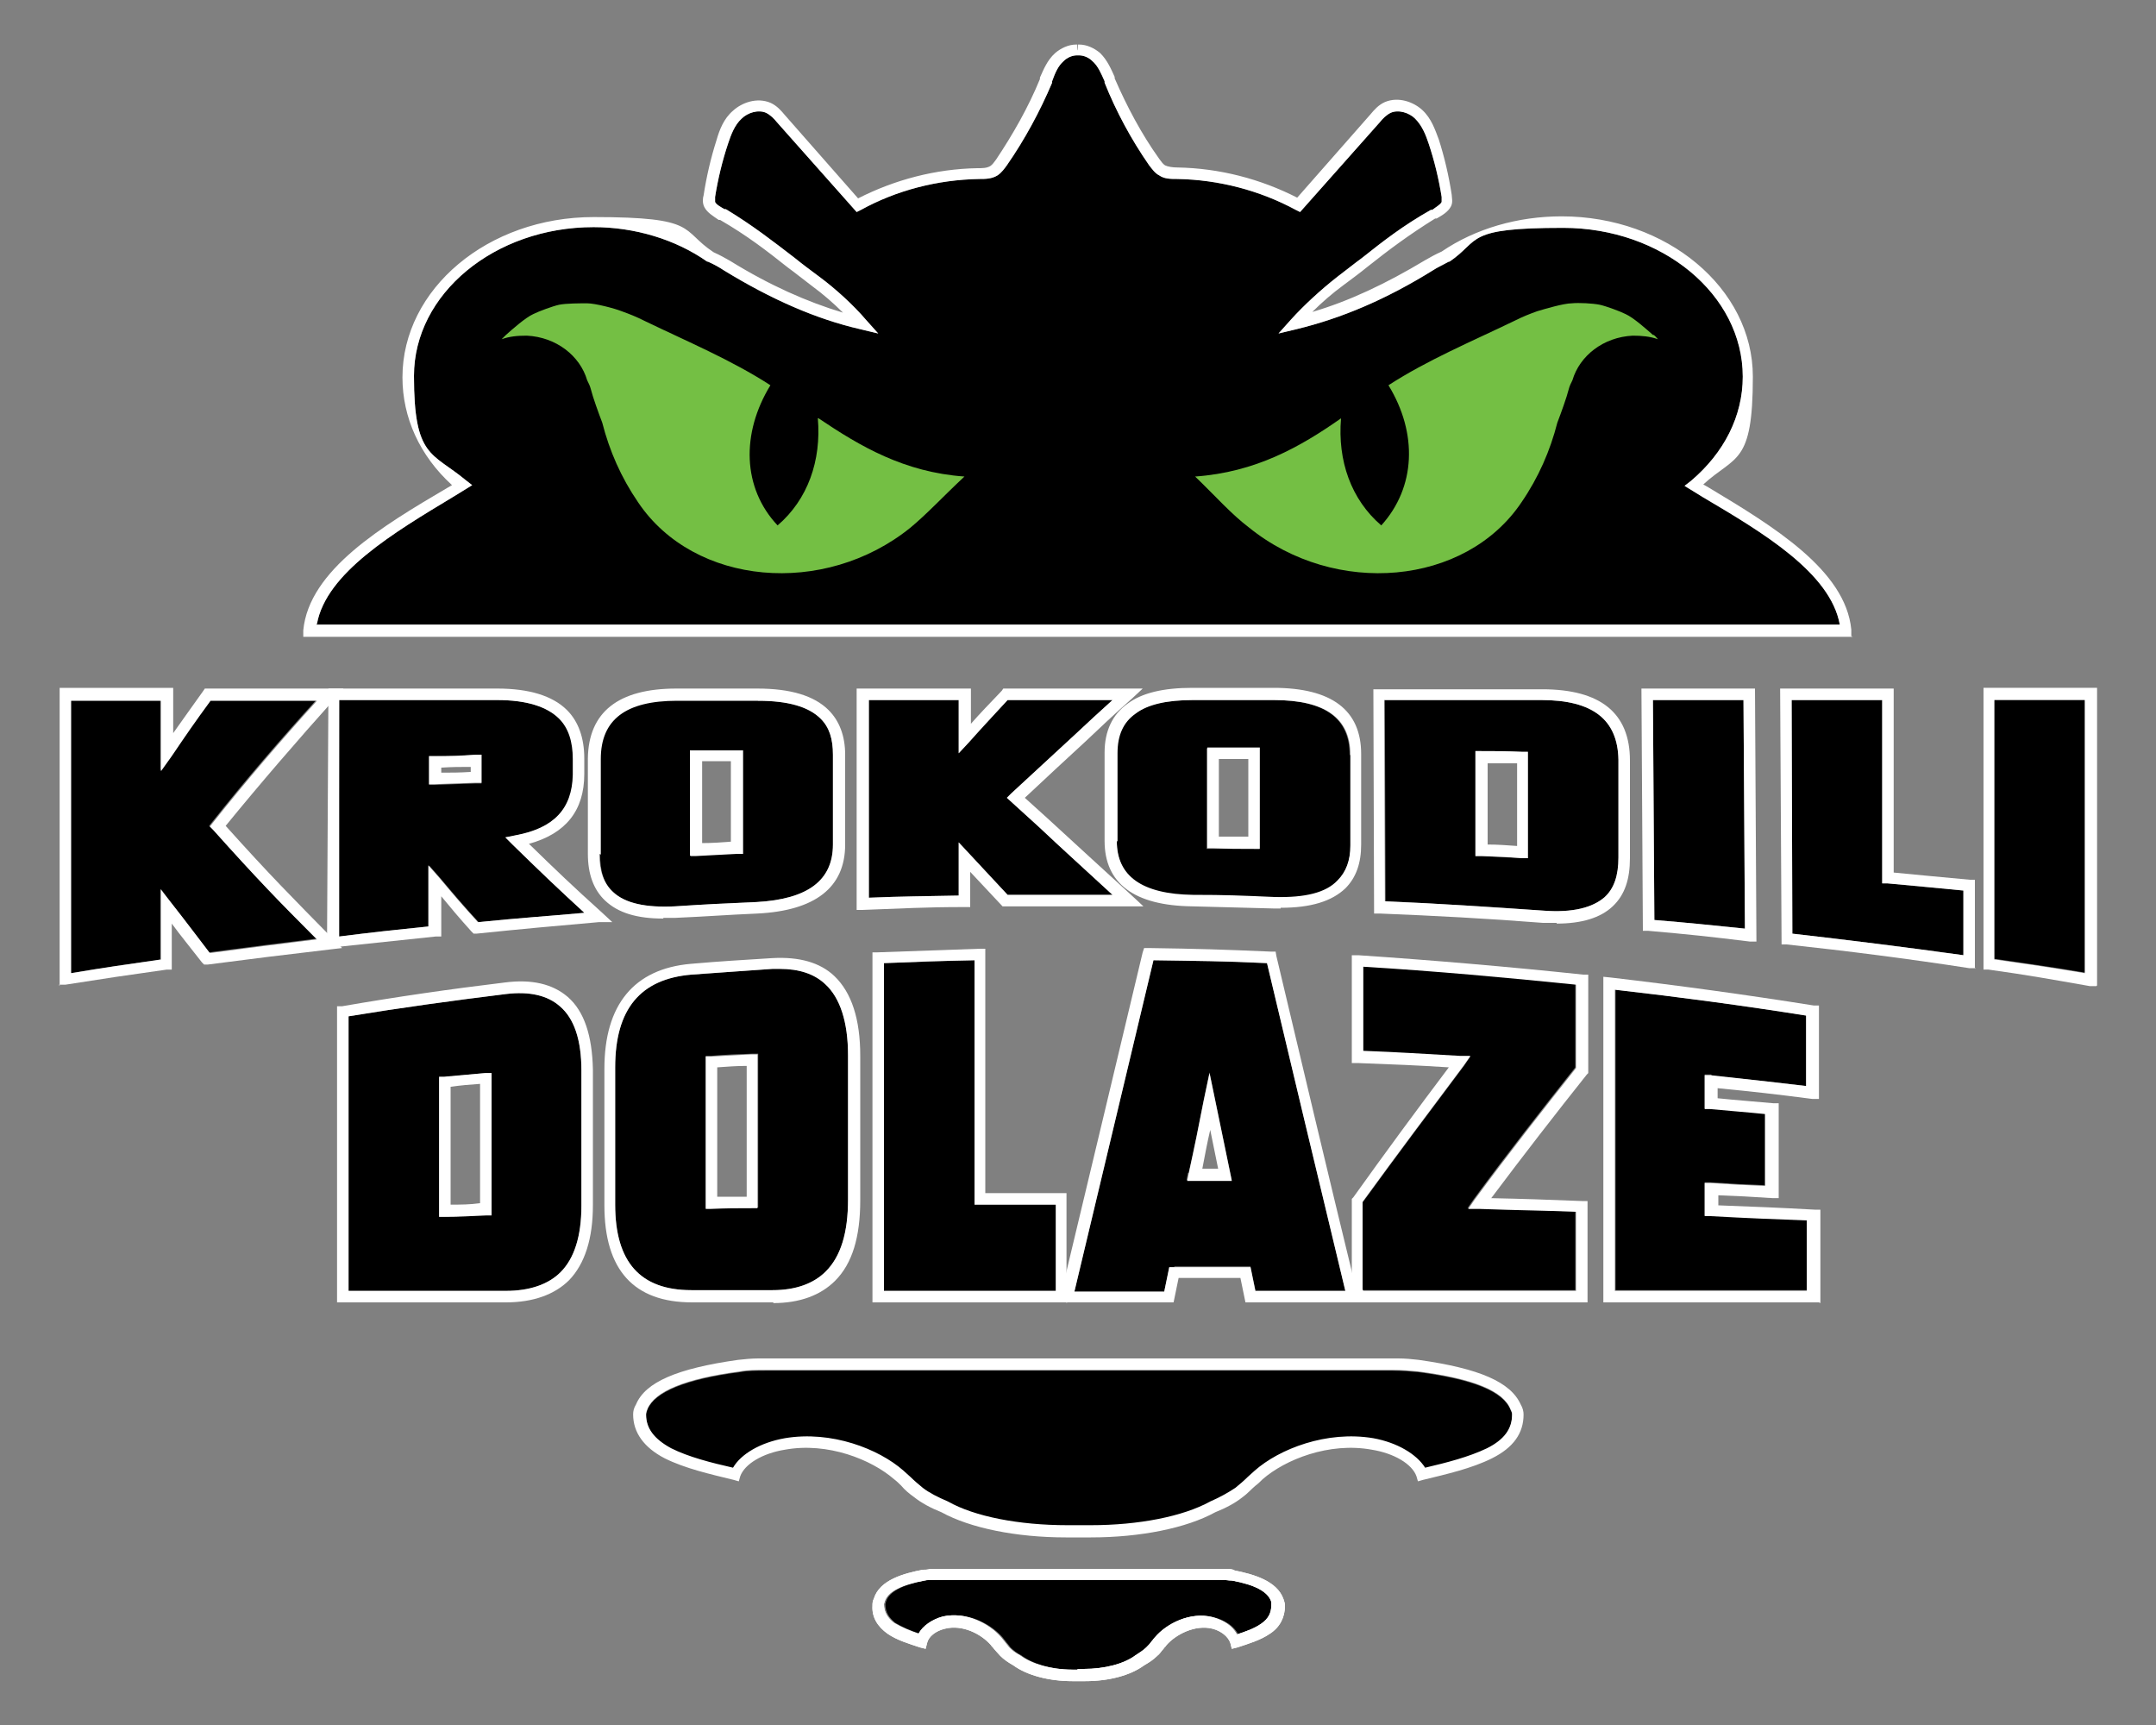 <?xml version="1.0" encoding="UTF-8"?>
<svg id="Layer_1" xmlns="http://www.w3.org/2000/svg" version="1.1" viewBox="0 0 300 240">
  <rect x="0" y="0" width="300" height="240" fill="#808080" stroke="none"/>
  <!-- Generator: Adobe Illustrator 29.3.1, SVG Export Plug-In . SVG Version: 2.1.0 Build 151)  -->
  <defs>
    <style>
      .st0 {
        fill: #74bf44;
      }

      .st1 {
        fill: #fff;
      }
    </style>
  </defs>
  <path d="M173.6,205.6c.3-.3.7-.6,1-.9,3.4-3,10-5.6,16.5-4.5,3.3.6,6,2.2,7.2,4.1,3-.7,6.1-1.5,8.6-2.7,2.4-1.2,3.5-2.7,3.5-4.7,0-.2,0-.3-.2-.7h0c-1-2.6-5.2-4.3-12.9-5.3-1.1-.1-2.2-.2-3.5-.2h-.8s-86.5,0-86.5,0c-1.3,0-2.5,0-3.5.2-7.7,1-11.9,2.8-12.9,5.2h0c-.2.5-.2.7-.2.8,0,1.9,1.1,3.4,3.5,4.7,2.4,1.2,5.5,2,8.6,2.7,1.1-1.9,3.8-3.5,7.2-4.1,6.5-1.1,13.1,1.5,16.5,4.5.3.3.7.6,1,.9.5.5,1.1,1,1.7,1.5.9.7,2.1,1.3,3.5,1.9h0c3.7,2.1,9.9,3.3,16.6,3.3s1.2,0,1.7,0c.6,0,1.2,0,1.8,0,6.6,0,12.8-1.2,16.6-3.3h0c1.4-.6,2.6-1.3,3.5-1.9.6-.5,1.1-.9,1.7-1.5Z"/>
  <path class="st1" d="M151.8,213.9c-.6,0-1.2,0-1.8,0-.5,0-1.1,0-1.7,0-6.9,0-13.3-1.3-17.3-3.5-1.5-.6-2.8-1.3-3.8-2.1-.7-.5-1.3-1-1.8-1.6-.3-.3-.6-.6-1-.9-3.1-2.7-9.2-5.2-15.2-4.1-3.1.5-5.6,2-6.2,3.7l-.2.7-.7-.2c-3.3-.8-6.8-1.6-9.6-3-2.9-1.5-4.4-3.6-4.4-6.1,0-.5.1-.9.4-1.4,1.3-3.1,5.7-5,14.2-6.2.9-.1,1.9-.2,2.9-.2h0s.8,0,.8,0h88.1c1.1,0,2,.1,2.9.2,8.5,1.2,12.8,3.1,14.2,6.2.3.5.4,1,.4,1.4,0,2.6-1.4,4.6-4.4,6.1-2.8,1.4-6.3,2.2-9.6,3l-.7.2-.2-.7c-.6-1.7-3.1-3.2-6.2-3.7-6-1.1-12.1,1.4-15.2,4.1-.3.3-.6.6-1,.9-.6.5-1.1,1.1-1.8,1.6-1,.8-2.3,1.5-3.8,2.1-4,2.2-10.4,3.5-17.3,3.5ZM150,212.2c.6,0,1.2,0,1.8,0,6.6,0,12.8-1.2,16.6-3.3h0c1.4-.6,2.6-1.3,3.5-1.9.6-.5,1.1-.9,1.7-1.5.3-.3.7-.6,1-.9,3.4-3,10-5.6,16.5-4.5,3.3.6,6,2.2,7.2,4.1,3-.7,6.1-1.5,8.6-2.7,2.4-1.2,3.5-2.7,3.5-4.7,0-.2,0-.3-.2-.7h0c-1-2.6-5.2-4.3-12.9-5.3-1.1-.1-2.2-.2-3.5-.2h-.8s-86.5,0-86.5,0c-1.3,0-2.5,0-3.5.2-7.7,1-11.9,2.8-12.9,5.2h0c-.2.5-.2.7-.2.8,0,1.9,1.1,3.4,3.5,4.7,2.4,1.2,5.5,2,8.6,2.7,1.1-1.9,3.8-3.5,7.2-4.1,6.5-1.1,13.1,1.5,16.5,4.5.3.3.7.6,1,.9.5.5,1.1,1,1.7,1.5.9.7,2.1,1.3,3.5,1.9h0c3.7,2.1,9.9,3.3,16.6,3.3s1.2,0,1.7,0Z"/>
  <path d="M160.4,228.4c.2-.2.3-.4.5-.6,1.6-1.9,4.9-3.6,8-2.8,1.5.4,2.8,1.2,3.4,2.4,1.2-.4,2.4-.8,3.4-1.5,1-.7,1.4-1.5,1.4-2.6,0,0,0-.2,0-.4h0c-.4-1.4-2.2-2.4-5.5-3-.5,0-.9-.1-1.5-.1h-.8s-39,0-39,0c-.6,0-1.1,0-1.5.1-3.3.6-5.1,1.6-5.5,2.9-.1.3-.1.4-.1.4,0,1.1.5,1.9,1.4,2.6,1,.6,2.2,1.1,3.4,1.5.6-1.1,1.9-2,3.4-2.4,3.2-.7,6.4,1,8,2.8.2.2.3.4.5.6.2.3.5.6.7.9.4.4.9.8,1.5,1.1h0c1.6,1.2,4.3,2,7.2,2s.5,0,.8,0h0s0,0,0,0c.3,0,.5,0,.8,0,2.9,0,5.6-.7,7.2-1.9h0c.6-.4,1.1-.7,1.5-1.1.3-.3.5-.5.7-.8Z"/>
  <path class="st1" d="M150.8,233.9c-.3,0-.5,0-.8,0-.3,0-.5,0-.8,0-3.2,0-6.3-.8-8.2-2.2-.7-.4-1.3-.8-1.8-1.3-.3-.3-.6-.7-.9-1-.1-.2-.3-.3-.4-.5-1.4-1.6-4-2.9-6.4-2.3-1.3.3-2.3,1.1-2.5,2l-.2.8-.8-.2c-1.5-.5-3.2-1-4.5-1.9-1.4-1-2.2-2.3-2.1-3.9,0-.3,0-.6.2-1,.8-2.6,4.2-3.5,6.8-4,.3,0,.6,0,1-.1h0s.8,0,.8,0h40.6c.3,0,.7,0,1,.2,2.5.5,5.9,1.4,6.8,4,.1.3.2.6.2.9,0,1.6-.7,3-2.1,3.9-1.3.9-3,1.4-4.5,1.9l-.8.2-.2-.8c-.3-.9-1.3-1.7-2.5-2-2.4-.6-5.1.8-6.4,2.3-.1.2-.3.3-.4.5-.3.3-.5.7-.9,1-.5.5-1.1.9-1.8,1.3-1.9,1.4-4.9,2.2-8.2,2.2ZM150,232.2h0c.3,0,.5,0,.8,0,2.9,0,5.6-.7,7.2-1.9h0c.6-.4,1.1-.7,1.5-1.1.3-.3.5-.5.7-.8.2-.2.3-.4.5-.6,1.6-1.9,4.9-3.6,8-2.8,1.5.4,2.8,1.2,3.4,2.4,1.2-.4,2.4-.8,3.4-1.5,1-.7,1.4-1.5,1.4-2.6,0,0,0-.2,0-.4h0c-.4-1.4-2.2-2.4-5.5-3-.5,0-.9-.1-1.5-.1h-.8s-39,0-39,0c-.6,0-1.1,0-1.5.1-3.3.6-5.1,1.6-5.5,2.9-.1.3-.1.4-.1.4,0,1.1.5,1.9,1.4,2.6,1,.6,2.2,1.1,3.4,1.5.6-1.1,1.9-2,3.4-2.4,3.2-.7,6.4,1,8,2.8.2.2.3.4.5.6.2.3.5.6.7.9.4.4.9.8,1.5,1.1h0c1.6,1.2,4.3,2,7.2,2s.5,0,.8,0h0Z"/>
  <path d="M22.4,123.7l1.4,1.9c2.2,2.8,3.3,4.3,5.3,6.9,6-.8,9.3-1.2,14.9-1.9-5.3-5.3-8.4-8.5-14.4-15.2l-.5-.5.4-.5c4.6-5.8,9.5-11.5,14.5-17h-14.8c-2.2,3-3.3,4.6-5.4,7.7l-1.5,2.1v-9.8s-12.5,0-12.5,0v38c4.8-.8,7.6-1.2,12.5-1.9v-9.7Z"/>
  <path class="st1" d="M8.3,137.2v-41.5h15.8s0,6.3,0,6.3c1.4-2,2.5-3.5,4.2-5.9l.2-.3h19.3s-1.2,1.4-1.2,1.4c-5.2,5.8-10.3,11.7-15.2,17.7,6.1,6.8,9.2,9.9,15,15.8l1.2,1.2-1.7.2c-6.8.8-10.1,1.2-17,2.1h-.5c0,0-.3-.3-.3-.3-1.7-2.2-2.8-3.5-4.2-5.4v6.4s-.7,0-.7,0c-5.7.8-8.4,1.2-14.1,2.1h-.9ZM9.9,97.4v38c4.8-.8,7.6-1.2,12.5-1.9v-9.7s1.5,1.9,1.5,1.9c2.2,2.8,3.3,4.3,5.3,6.9,6-.8,9.3-1.2,14.9-1.9-5.3-5.3-8.4-8.5-14.4-15.2l-.5-.5.4-.5c4.6-5.8,9.5-11.5,14.5-17h-14.8c-2.2,3-3.3,4.6-5.4,7.7l-1.5,2.1v-9.8s-12.5,0-12.5,0Z"/>
  <path d="M69.1,97.4h-21.9s-.1,32.9-.1,32.9c4.9-.6,7.6-.9,12.6-1.4v-8.5s1.5,1.7,1.5,1.7c2.1,2.5,3.2,3.8,5.4,6.2,5.9-.6,9.3-.8,14.8-1.3-3.6-3.3-5.8-5.4-9.9-9.4l-1.1-1.1,1.5-.3c5.3-1,7.8-3.7,7.9-8.4v-2.2c0-2.4-.6-4.3-1.9-5.6-1.7-1.7-4.6-2.6-8.6-2.6ZM67,109h-.8c-2.3.1-3.4.1-5.7.2h-.8s0-4,0-4h.8c2.3,0,3.4-.1,5.7-.2h.8s0,3.9,0,3.9Z"/>
  <path class="st1" d="M45.5,132.1l.2-36.3h23.5c4.4,0,7.7,1,9.7,3,1.6,1.6,2.4,3.9,2.4,6.7v2.2c0,5.1-2.6,8.3-7.7,9.7,3.9,3.8,6.1,5.9,10.2,9.6l1.4,1.3h-1.9c-6.8.6-10.2.9-17,1.6h-.4s-.3-.3-.3-.3c-1.8-2-2.8-3.2-4.2-4.9v5.6s-.8,0-.8,0c-5.7.6-8.5.9-14.2,1.5h-.9ZM47.2,97.4v32.9c4.7-.6,7.5-.9,12.4-1.4v-8.5s1.5,1.7,1.5,1.7c2.1,2.5,3.2,3.8,5.4,6.2,5.9-.6,9.3-.8,14.8-1.3-3.6-3.3-5.8-5.4-9.9-9.4l-1.1-1.1,1.5-.3c5.3-1,7.8-3.7,7.9-8.4v-2.2c0-2.4-.6-4.3-1.9-5.6-1.7-1.7-4.6-2.6-8.6-2.6h-21.9ZM59.7,109.2v-4s.8,0,.8,0c2.3,0,3.4,0,5.7-.2h.8s0,3.9,0,3.9h-.8c-2.3.1-3.4.1-5.7.2h-.8ZM61.4,106.8v.7c1.5,0,2.5,0,4.1-.1v-.7c-1.5,0-2.5,0-4.1.1Z"/>
  <path d="M105.4,97.4h-11.3c-7.1,0-10.6,2.6-10.6,8.1v13.3c0,2.4.5,4.1,1.8,5.3,1.7,1.6,4.6,2.2,8.6,2,4.6-.3,6.8-.4,11.4-.6,7.1-.4,10.6-3,10.6-8v-12.5c0-2.2-.5-3.8-1.7-5-1.7-1.7-4.6-2.5-8.7-2.5ZM103.3,118.7h-.8c-2.3.1-3.4.2-5.7.3h-.8s0-14.5,0-14.5h.8c2.3,0,3.4,0,5.7-.1h.8s0,14.4,0,14.4Z"/>
  <path class="st1" d="M92.3,127.8c-3.7,0-6.3-.8-8.1-2.5-1.6-1.5-2.4-3.7-2.4-6.5v-13.3c.1-6.4,4.2-9.7,12.3-9.7h11.3c4.6,0,7.9,1,9.9,3,1.5,1.5,2.3,3.6,2.3,6.2v12.5c0,6-4.2,9.2-12.2,9.6-4.6.2-6.8.4-11.4.6-.6,0-1.2,0-1.7,0ZM83.4,118.8c0,2.4.6,4.1,1.9,5.3,1.7,1.6,4.6,2.2,8.6,2,4.6-.3,6.8-.4,11.4-.6,7.1-.4,10.6-3,10.6-8v-12.5c0-2.2-.5-3.8-1.7-5-1.7-1.7-4.6-2.5-8.7-2.5h-11.3c-7.1,0-10.6,2.6-10.6,8.1v13.3ZM96,119v-14.6c0,0,.9,0,.9,0,2.3,0,3.4,0,5.7,0h.8s0,14.4,0,14.4h-.8c-2.3.1-3.4.2-5.7.3h-.8ZM97.7,106v11.3c1.5,0,2.5-.1,4-.2v-11.2c-1.5,0-2.5,0-4,0Z"/>
  <path d="M120.9,97.4v27.5c4.8-.2,7.6-.2,12.5-.3v-7.4s6.8,7.3,6.8,7.3c5.9,0,9.2,0,14.6,0-4-3.7-6.8-6.2-10.3-9.5l-4.4-4,.6-.6c3.7-3.4,6.3-5.8,9.1-8.4,1.5-1.4,3.1-2.9,5-4.6h-14.6c-2.1,2.3-3.2,3.5-5.4,5.9l-1.4,1.5v-7.4s-12.6,0-12.6,0Z"/>
  <path class="st1" d="M119.2,126.5v-30.7c0,0,.9,0,.9,0h15s0,4.9,0,4.9c1.4-1.6,2.5-2.7,4.3-4.6l.2-.3h19.4l-1.5,1.4c-2.6,2.3-4.6,4.2-6.5,6-2.6,2.4-5.1,4.7-8.4,7.8l3.1,2.8c4,3.7,7,6.4,11.9,10.9l1.5,1.4h-2.1c-6.9,0-10.2,0-17.1,0h-.4s-4.5-4.8-4.5-4.8v4.9s-.8,0-.8,0c-5.7,0-8.5.2-14.2.4h-.8ZM120.9,97.4v27.5c4.8-.2,7.6-.2,12.5-.3v-7.4s6.8,7.3,6.8,7.3c5.9,0,9.2,0,14.6,0-4-3.7-6.8-6.2-10.3-9.5l-4.4-4,.6-.6c3.7-3.4,6.3-5.8,9.1-8.4,1.5-1.4,3.1-2.9,5-4.6h-14.6c-2.1,2.3-3.3,3.5-5.4,5.9l-1.4,1.5v-7.4s-12.6,0-12.6,0Z"/>
  <path d="M187.8,105c0-5.1-3.5-7.6-10.6-7.6h-11.3c-3.6,0-6.3.6-8,1.9-1.7,1.2-2.5,3-2.5,5.5v12.3c0,4.9,3.5,7.4,10.6,7.5,4.6,0,6.8.1,11.4.3,4.2.1,7.1-.6,8.7-2.3,1.2-1.2,1.8-2.8,1.8-4.9v-12.6ZM174.4,118.1c-2.3,0-3.4,0-5.7,0h-.8s0-14,0-14h.8c2.3,0,3.4,0,5.7,0h.8s0,14,0,14h-.8Z"/>
  <path class="st1" d="M178.2,126.4c-.3,0-.6,0-.9,0-4.6-.1-6.8-.2-11.4-.3-8.1-.1-12.2-3.2-12.2-9.1v-12.3c0-3,1.1-5.3,3.2-6.8,2-1.5,5-2.2,9-2.2h11.3c8.1,0,12.2,3.1,12.2,9.2v12.6c0,2.6-.7,4.6-2.2,6.1-1.9,1.8-4.8,2.7-9,2.7ZM155.4,117c0,4.9,3.5,7.4,10.6,7.5,4.6,0,6.8.1,11.4.3,4.2.1,7.1-.6,8.7-2.3,1.2-1.2,1.8-2.8,1.8-4.9v-12.6c0-5.1-3.5-7.6-10.6-7.6h-11.3c-3.6,0-6.3.6-8,1.9-1.7,1.2-2.5,3-2.5,5.5v12.3ZM175.3,118.1h-.8c-2.3,0-3.4,0-5.7-.1h-.8s0-14,0-14h.8c2.3,0,3.4,0,5.7,0h.8s0,14,0,14ZM169.6,116.4c1.5,0,2.6,0,4.1,0v-10.8c-1.5,0-2.6,0-4.1,0v10.7Z"/>
  <path d="M214.6,97.4h-21.9s.1,28,.1,28c7.3.3,14.7.8,22,1.3,4,.3,6.8-.4,8.5-1.9,1.3-1.2,1.9-3,1.9-5.5v-13.6c-.1-5.6-3.6-8.3-10.7-8.3ZM211.8,119.4c-2.3-.1-3.4-.2-5.7-.3h-.8s0-14.6,0-14.6h.8c2.3,0,3.4,0,5.7.1h.8s0,14.8,0,14.8h-.9Z"/>
  <path class="st1" d="M216.6,128.4c-.6,0-1.2,0-1.9,0-7.6-.6-15.2-1-22.7-1.3h-.8s-.1-31.2-.1-31.2h23.5c8.1,0,12.2,3.3,12.2,9.9v13.6c0,2.9-.7,5.1-2.4,6.7-1.7,1.6-4.3,2.4-7.8,2.4ZM192.8,125.4c7.3.3,14.7.8,22,1.3,4,.3,6.8-.4,8.5-1.9,1.3-1.2,1.9-3,1.9-5.5v-13.6c-.1-5.6-3.6-8.3-10.7-8.3h-21.9s.1,28,.1,28ZM212.7,119.4h-.9c-2.3-.2-3.4-.2-5.7-.3h-.8s0-14.6,0-14.6h.8c2.3,0,3.4,0,5.7.1h.8s0,14.8,0,14.8ZM207,117.5c1.5,0,2.6.1,4.1.2v-11.5c-1.6,0-2.6,0-4.1,0v11.4Z"/>
  <path d="M230.2,128c4.9.4,7.7.7,12.6,1.2l-.2-31.8h-12.6s.2,30.6.2,30.6Z"/>
  <path class="st1" d="M244.4,131h-.9c-5.7-.7-8.5-1-14.2-1.5h-.7c0,0-.2-33.7-.2-33.7h15.8s.2,35.2.2,35.2ZM230.2,128c4.9.4,7.7.7,12.6,1.2l-.2-31.8h-12.6s.2,30.6.2,30.6Z"/>
  <path d="M273.2,132.9v-9c-4.1-.4-6.3-.6-10.6-1h-.7c0,0,0-25.5,0-25.5h-12.6s.1,32.5.1,32.5c7.9.9,15.9,1.9,23.8,3Z"/>
  <path class="st1" d="M274.9,134.7h-.9c-8.4-1.3-17-2.4-25.4-3.3h-.7c0,0-.2-35.6-.2-35.6h15.8s0,25.6,0,25.6c4.1.4,6.3.6,10.6,1h.7c0,0,0,12.4,0,12.4ZM249.4,129.9c7.9.9,15.9,1.9,23.8,3v-9c-4.1-.4-6.3-.6-10.6-1h-.7c0,0,0-25.5,0-25.5h-12.6s.1,32.5.1,32.5Z"/>
  <path d="M290.1,135.3c0-12.7,0-25.3,0-38h-12.6s0,36.1,0,36.1c4.9.7,7.7,1.1,12.5,1.9Z"/>
  <path class="st1" d="M291.7,137.2h-.9c-5.7-1-8.4-1.5-14.1-2.3h-.7c0,0,0-39.2,0-39.2h15.8s0,.8,0,.8c0,13.2,0,26.5,0,39.7v.9ZM277.6,133.5c4.9.7,7.7,1.1,12.5,1.9,0-12.7,0-25.3,0-38h-12.6s0,36.1,0,36.1Z"/>
  <path d="M189.7,146.3c5.2.2,8,.4,13.4.7h1.5c0,0-.9,1.3-.9,1.3-4.5,6-9.3,12.4-14.1,19v12.2s29.6,0,29.6,0v-11c-5.1-.2-8-.2-13.4-.4h-1.6s.9-1.3.9-1.3c4.7-6.4,9.5-12.5,14.1-18.3v-11.6c-9.8-1-19.7-1.9-29.6-2.5v11.7Z"/>
  <path class="st1" d="M220.9,181.2h-32.8v-14.4s.2-.2.2-.2c4.5-6.3,9-12.4,13.3-18.1-4.7-.3-7.5-.4-12.7-.6h-.8s0-15,0-15h.9c10.4.7,20.9,1.6,31.3,2.7h.7c0,0,0,13.7,0,13.7l-.2.2c-4.3,5.4-8.8,11.2-13.3,17.2,4.7.1,7.5.2,12.6.4h.8s0,14.2,0,14.2ZM189.7,179.6h29.6v-11c-5.1-.2-8-.2-13.4-.4h-1.6s.9-1.3.9-1.3c4.7-6.4,9.5-12.5,14.1-18.3v-11.6c-9.8-1-19.7-1.9-29.6-2.5v11.7c5.2.2,8,.4,13.4.7h1.5c0,0-.9,1.3-.9,1.3-4.5,6-9.3,12.4-14.1,19v12.2Z"/>
  <path d="M238.2,149.7c5.4.5,8.2.8,13.2,1.4v-9.8c-8.8-1.4-17.8-2.6-26.6-3.6v41.8c-.1,0,26.6,0,26.6,0v-9.8c-5.2-.2-8-.3-13.4-.6h-.8s0-4.6,0-4.6h.8c3.1.2,4.8.3,7.6.4v-10c-2.9-.3-4.6-.4-7.7-.7h-.7c0,0,0-4.7,0-4.7h.9Z"/>
  <path class="st1" d="M253.1,181.2h-30v-45.3c.1,0,1,.1,1,.1,9.4,1.1,18.9,2.4,28.3,3.9h.7v13h-.9c-5.4-.7-8.1-1-13.2-1.5v1.4c2.9.3,4.6.4,7.8.7h.7c0,0,0,13.2,0,13.2h-.8c-3.1-.2-4.8-.3-7.6-.4v1.4c5.2.2,8,.3,13.4.6h.8v13ZM224.7,179.6h26.7v-9.8c-5.2-.2-8-.3-13.4-.6h-.8s0-4.6,0-4.6h.8c3.1.2,4.8.3,7.6.4v-10c-2.9-.3-4.6-.4-7.7-.7h-.7c0,0,0-4.7,0-4.7h.9c5.4.6,8.2.9,13.2,1.5v-9.8c-8.8-1.4-17.8-2.6-26.6-3.6v41.8Z"/>
  <path d="M44,86.9h212c-1.3-7.2-10.7-12.8-19-17.7l-2.6-1.6.9-.7c4.6-3.9,7.2-9,7.2-14.5,0-11.4-11.2-20.7-25-20.7s-11.4,1.7-15.8,4.7h-.1c-.9.5-1.6.8-2.2,1.2-6.6,4.1-12.8,6.7-19,8.2l-2.5.6,1.7-1.9c1.8-2,4.2-4.2,6.5-6,1.2-.9,2.3-1.8,3.4-2.6,2.9-2.3,5.7-4.5,9.6-6.7h.2c.5-.4,1.1-.7,1.3-1.1,0-.2,0-.5,0-.7-.4-2.5-1-5-1.8-7.4-.4-1.2-.9-2.5-1.9-3.5-.8-.8-2.3-1.3-3.4-.8-.6.3-1.1.8-1.5,1.3l-11.1,12.5-.6-.3c-5-2.7-10.7-4.2-16.5-4.3-.9,0-1.8,0-2.5-.5-.6-.3-1-.9-1.4-1.4-2.5-3.6-4.6-7.5-6.2-11.5v-.2c-.5-1.1-.9-2.1-1.7-2.8-.5-.5-1.2-.8-1.9-.8h0s-.2,0-.2,0c-.7,0-1.4.3-1.9.8-.8.7-1.2,1.7-1.6,2.8v.2c-1.7,4-3.8,7.9-6.3,11.5-.3.4-.7,1-1.3,1.4-.8.5-1.7.5-2.5.5-5.9.1-11.6,1.6-16.5,4.3l-.6.3-11.1-12.5c-.4-.5-.9-1-1.5-1.3-1.1-.5-2.6,0-3.4.8-1,.9-1.5,2.3-1.9,3.5-.8,2.4-1.4,4.9-1.8,7.4,0,.2,0,.5,0,.7.2.4.8.7,1.3,1h.2c3.8,2.3,6.6,4.5,9.6,6.8,1.1.9,2.2,1.7,3.4,2.6,2.3,1.7,4.8,4,6.5,6l1.7,1.9-2.5-.6c-6.1-1.4-12.3-4.1-19-8.2-.6-.4-1.3-.8-2.2-1.2h-.1c-4.4-3.1-10.1-4.8-15.8-4.8-13.8,0-25,9.3-25,20.7s2.5,10.6,7.2,14.5l.9.7-2.6,1.6c-8.3,5-17.7,10.6-19,17.7Z"/>
  <path class="st0" d="M113.8,58.2c.5,5.9-1.4,11.3-5.6,14.9-4.9-5.2-5.1-12.8-1-19.5-5.4-3.5-11.6-6.1-17.4-8.9-1.4-.7-2.2-1-3.3-1.4-1-.4-3.7-1.1-4.8-1.1-1,0-2.9,0-3.9.2-.9.2-2.8.9-3.6,1.3-1.1.5-2.9,2.1-3.8,2.9-.2.2-.4.4-.6.6,1.1-.4,2.2-.5,3.5-.5,4.1.2,7.4,2.8,8.4,6.2.2.4.4.8.5,1.2.3,1.2,1.1,3.4,1.6,4.7,1,3.9,2.6,7.6,5,11.1,7.8,11.6,25.9,13.2,37.9,3.5,2.4-2,4.5-4.3,7.5-7.1-8.4-.6-14.5-4.2-20.3-8.1Z"/>
  <path class="st0" d="M230,46.6c-.9-.8-2.7-2.4-3.8-2.9-.8-.4-2.7-1.1-3.6-1.3-1-.2-2.9-.3-3.9-.2-1.1,0-3.8.8-4.8,1.1-1.1.4-1.9.7-3.3,1.4-5.8,2.8-12,5.4-17.4,8.9,4.1,6.7,3.8,14.2-1,19.5-4.2-3.6-6.1-9-5.6-14.9-5.7,4-11.9,7.5-20.3,8.1,2.9,2.8,5,5.2,7.5,7.1,12,9.7,30.1,8.1,37.9-3.5,2.4-3.5,4-7.2,5-11.1.5-1.3,1.3-3.5,1.6-4.7.1-.4.3-.8.5-1.2,1-3.4,4.3-6,8.4-6.2,1.2,0,2.4.1,3.5.5-.2-.2-.4-.5-.6-.6Z"/>
  <path class="st1" d="M257.8,88.6H42.2v-.9c.8-8.4,11-14.5,20-19.8l.7-.4c-4.5-4.1-6.9-9.4-6.9-15,0-12.3,11.9-22.3,26.6-22.3s12,1.8,16.7,4.9c.9.4,1.6.8,2.3,1.2,5.5,3.4,10.7,5.7,15.7,7.2-1.3-1.3-2.8-2.6-4.3-3.7-1.2-.9-2.3-1.8-3.4-2.6-2.9-2.3-5.6-4.4-9.4-6.6h-.2c-.7-.5-1.6-1-2-1.8-.3-.6-.2-1.3-.1-1.6.4-2.6,1-5.2,1.8-7.7.4-1.4,1-3,2.3-4.1,1.2-1.1,3.3-1.9,5.2-1.1.9.4,1.5,1.1,2,1.7l10.2,11.6c5.1-2.6,10.8-4.1,16.6-4.2.7,0,1.3,0,1.8-.3.3-.2.5-.5.8-.9,2.4-3.6,4.5-7.3,6.1-11.2v-.2c.5-1.1,1-2.4,2.1-3.4.8-.7,1.9-1.2,2.9-1.2,0,0,0,0,.2,0v.8c.1,0,.1-.8.1-.8,0,0,.1,0,.2,0,1,0,2.1.5,2.9,1.2,1,1,1.5,2.2,2,3.3v.2c1.7,3.9,3.7,7.7,6.2,11.2.3.4.5.7.8.9.4.2,1.1.3,1.7.3,5.9.1,11.6,1.6,16.7,4.2l10.2-11.6c.5-.6,1.1-1.3,2-1.7,1.9-.8,4,0,5.2,1.1,1.3,1.2,1.8,2.8,2.3,4.1.8,2.5,1.4,5.1,1.8,7.7,0,.4.2,1-.1,1.6-.4.8-1.3,1.3-2,1.7h-.2c-3.7,2.3-6.5,4.4-9.4,6.7-1.1.9-2.2,1.7-3.4,2.6-1.5,1.1-3,2.4-4.3,3.7,5.1-1.5,10.2-3.9,15.7-7.2.7-.4,1.4-.8,2.3-1.2,4.7-3.2,10.6-4.9,16.7-4.9,14.6,0,26.6,10,26.6,22.3s-2.4,10.9-6.9,15l.7.4c9,5.4,19.1,11.5,19.9,19.8v.9ZM44,86.9h212c-1.3-7.2-10.7-12.8-19-17.7l-2.6-1.6.9-.7c4.6-3.9,7.2-9,7.2-14.5,0-11.4-11.2-20.7-25-20.7s-11.4,1.7-15.8,4.7h-.1c-.9.5-1.6.8-2.2,1.2-6.6,4.1-12.8,6.7-19,8.2l-2.5.6,1.7-1.9c1.8-2,4.2-4.2,6.5-6,1.2-.9,2.3-1.8,3.4-2.6,2.9-2.3,5.7-4.5,9.6-6.7h.2c.5-.4,1.1-.7,1.3-1.1,0-.2,0-.5,0-.7-.4-2.5-1-5-1.8-7.4-.4-1.2-.9-2.5-1.9-3.5-.8-.8-2.3-1.3-3.4-.8-.6.3-1.1.8-1.5,1.3l-11.1,12.5-.6-.3c-5-2.7-10.7-4.2-16.5-4.3-.9,0-1.8,0-2.5-.5-.6-.3-1-.9-1.4-1.4-2.5-3.6-4.6-7.5-6.2-11.5v-.2c-.5-1.1-.9-2.1-1.7-2.8-.5-.5-1.2-.8-1.9-.8h0s-.2,0-.2,0c-.7,0-1.4.3-1.9.8-.8.7-1.2,1.7-1.6,2.8v.2c-1.7,4-3.8,7.9-6.3,11.5-.3.4-.7,1-1.3,1.4-.8.5-1.7.5-2.5.5-5.9.1-11.6,1.6-16.5,4.3l-.6.3-11.1-12.5c-.4-.5-.9-1-1.5-1.3-1.1-.5-2.6,0-3.4.8-1,.9-1.5,2.3-1.9,3.5-.8,2.4-1.4,4.9-1.8,7.4,0,.2,0,.5,0,.7.2.4.8.7,1.3,1h.2c3.8,2.3,6.6,4.5,9.6,6.8,1.1.9,2.2,1.7,3.4,2.6,2.3,1.7,4.8,4,6.5,6l1.7,1.9-2.5-.6c-6.1-1.4-12.3-4.1-19-8.2-.6-.4-1.3-.8-2.2-1.2h-.1c-4.4-3.1-10.1-4.8-15.8-4.8-13.8,0-25,9.3-25,20.7s2.5,10.6,7.2,14.5l.9.7-2.6,1.6c-8.3,5-17.7,10.6-19,17.7Z"/>
  <path d="M70.4,138.3c-7.3.9-14.6,1.9-21.9,3.1v38.2h21.9c3.3,0,5.9-.9,7.6-2.6,1.9-1.9,2.9-5,2.9-9.2v-18.9c0-4.2-1-7.2-3-8.9-1.7-1.5-4.2-2.1-7.5-1.7ZM67.6,169.1c-2.3,0-3.4.1-5.7.2h-.8s0-19.4,0-19.4h.7c2.3-.3,3.4-.4,5.7-.6h.9c0,0,0,19.8,0,19.8h-.8Z"/>
  <path class="st1" d="M70.4,181.2h-23.5v-41.2h.7c7.5-1.3,15.1-2.4,22.6-3.3,3.8-.5,6.7.2,8.8,2,2.3,2,3.4,5.4,3.5,10.1v18.9c0,4.6-1.1,8.1-3.3,10.4-2,2-5,3.1-8.8,3.1ZM48.5,179.6h21.9c3.3,0,5.9-.9,7.6-2.6,1.9-1.9,2.9-5,2.9-9.2v-18.9c0-4.2-1-7.2-3-8.9-1.7-1.5-4.2-2.1-7.5-1.7-7.3.9-14.6,1.9-21.9,3.1v38.2ZM61.1,169.3v-19.5s.7,0,.7,0c2.3-.2,3.4-.3,5.7-.5h.9c0,0,0,19.8,0,19.8h-.8c-2.3.1-3.4.2-5.7.2h-.8ZM62.7,151.3v16.3c1.5,0,2.6,0,4.1-.2v-16.6c-1.5.1-2.6.2-4.1.4Z"/>
  <path d="M108.6,134.8c-.3,0-.7,0-1.1,0-4.6.3-6.8.5-11.3.8-7.1.6-10.6,4.8-10.6,12.9v19.1c0,8,3.5,11.9,10.6,11.9h11.3c3.2,0,5.7-.9,7.4-2.6,2.1-2.1,3.1-5.4,3.1-10v-20.1c0-4.6-1.1-8-3.2-9.9-1.5-1.4-3.6-2.1-6.3-2.1ZM104.7,168c-2.3,0-3.4,0-5.7.1h-.8s0-21.2,0-21.2h.8c2.3-.2,3.4-.2,5.7-.3h.8s0,21.4,0,21.4h-.8Z"/>
  <path class="st1" d="M107.6,181.2h-11.3c-8.1,0-12.2-4.5-12.2-13.5v-19c0-8.9,4.1-13.9,12-14.6,4.6-.4,6.8-.5,11.4-.8,3.7-.2,6.6.6,8.6,2.5,2.4,2.3,3.6,6,3.6,11.1v20.1c0,5.1-1.1,8.8-3.5,11.2-2,2-4.9,3.1-8.6,3.1ZM108.6,134.8c-.3,0-.7,0-1.1,0-4.6.3-6.8.5-11.3.8-7.1.6-10.6,4.8-10.6,12.9v19.1c0,8,3.5,11.9,10.6,11.9h11.3c3.2,0,5.7-.9,7.4-2.6,2.1-2.1,3.1-5.4,3.1-10v-20.1c0-4.6-1.1-8-3.2-9.9-1.5-1.4-3.6-2.1-6.3-2.1ZM98.2,168.2v-21.2c0,0,.7,0,.7,0,2.3-.1,3.4-.2,5.7-.3h.8s0,21.4,0,21.4h-.8c-2.3,0-3.4,0-5.7.1h-.8ZM99.8,148.5v18c1.6,0,2.6,0,4.1,0v-18.2c-1.5,0-2.6.1-4.1.2Z"/>
  <path d="M146.9,167.6c-4,0-6.3,0-10.5,0h-.8s0-34,0-34c-4.9.1-7.7.2-12.6.4v45.6h24v-12Z"/>
  <path class="st1" d="M148.5,181.2h-27.1v-48.7c0,0,.7,0,.7,0,5.7-.2,8.5-.3,14.2-.5h.8s0,34,0,34c4,0,6.3,0,10.5,0h.8s0,15.3,0,15.3ZM123,179.6h23.9v-12c-4,0-6.3,0-10.5,0h-.8s0-34,0-34c-4.9.1-7.7.2-12.6.4v45.6Z"/>
  <path d="M163.4,176.2c4,0,6,0,9.9,0h.7s.7,3.4.7,3.4h12.5c-3.9-16.2-7.7-32.1-10.9-45.6-6.2-.3-9.6-.3-15.8-.4-3.3,13.8-6.8,28.5-11,46.1h12.5l.7-3.4h.7ZM165.4,163.2c.9-4.1,1.3-6.1,2.1-10.2l.8-3.8,3.1,15h-1c-1.7,0-2.6,0-4.3,0h-1s.2-1,.2-1Z"/>
  <path class="st1" d="M189.2,181.2h-15.9l-.7-3.4c-3.3,0-5.3,0-8.6,0l-.7,3.4h-15.9l.2-1c4.4-18.3,8-33.5,11.4-47.7l.2-.6h.6c6.9.1,10.2.2,17.1.5h.6s.1.6.1.6c3.3,13.9,7.2,30.4,11.3,47.2l.2,1ZM174.7,179.6h12.5c-3.9-16.2-7.7-32.1-10.9-45.6-6.2-.3-9.6-.3-15.8-.4-3.3,13.8-6.8,28.5-11,46.1h12.5l.7-3.4h.7c4,0,6,0,9.9,0h.7s.7,3.4.7,3.4ZM171.5,164.3h-1c-1.7,0-2.6,0-4.3,0h-1s.2-1,.2-1c.9-4.1,1.3-6.1,2.1-10.2l.8-3.8,3.1,15ZM167.2,162.6c.8,0,1.5,0,2.3,0l-1.1-5.4c-.4,1.7-.7,3.3-1.1,5.4Z"/>
  <path class="st1" d="M150.8,233.9c-.3,0-.5,0-.8,0-.3,0-.5,0-.8,0-3.2,0-6.3-.8-8.2-2.2-.7-.4-1.3-.8-1.8-1.3-.3-.3-.6-.7-.9-1-.1-.2-.3-.3-.4-.5-1.4-1.6-4-2.9-6.4-2.3-1.3.3-2.3,1.1-2.5,2l-.2.8-.8-.2c-1.5-.5-3.2-1-4.5-1.9-1.4-1-2.2-2.3-2.1-3.9,0-.3,0-.6.2-1,.8-2.6,4.2-3.5,6.8-4,.3,0,.6,0,1-.1h0s.8,0,.8,0h40.6c.3,0,.7,0,1,.2,2.5.5,5.9,1.4,6.8,4,.1.3.2.6.2.9,0,1.6-.7,3-2.1,3.9-1.3.9-3,1.4-4.5,1.9l-.8.2-.2-.8c-.3-.9-1.3-1.7-2.5-2-2.4-.6-5.1.8-6.4,2.3-.1.2-.3.3-.4.5-.3.3-.5.7-.9,1-.5.5-1.1.9-1.8,1.3-1.9,1.4-4.9,2.2-8.2,2.2ZM150,232.2h0c.3,0,.5,0,.8,0,2.9,0,5.6-.7,7.2-1.9h0c.6-.4,1.1-.7,1.5-1.1.3-.3.5-.5.7-.8.2-.2.3-.4.5-.6,1.6-1.9,4.9-3.6,8-2.8,1.5.4,2.8,1.2,3.4,2.4,1.2-.4,2.4-.8,3.4-1.5,1-.7,1.4-1.5,1.4-2.6,0,0,0-.2,0-.4h0c-.4-1.4-2.2-2.4-5.5-3-.5,0-.9-.1-1.5-.1h-.8s-39,0-39,0c-.6,0-1.1,0-1.5.1-3.3.6-5.1,1.6-5.5,2.9-.1.3-.1.4-.1.4,0,1.1.5,1.9,1.4,2.6,1,.6,2.2,1.1,3.4,1.5.6-1.1,1.9-2,3.4-2.4,3.2-.7,6.4,1,8,2.8.2.2.3.4.5.6.2.3.5.6.7.9.4.4.9.8,1.5,1.1h0c1.6,1.2,4.3,2,7.2,2s.5,0,.8,0h0Z"/>
</svg>